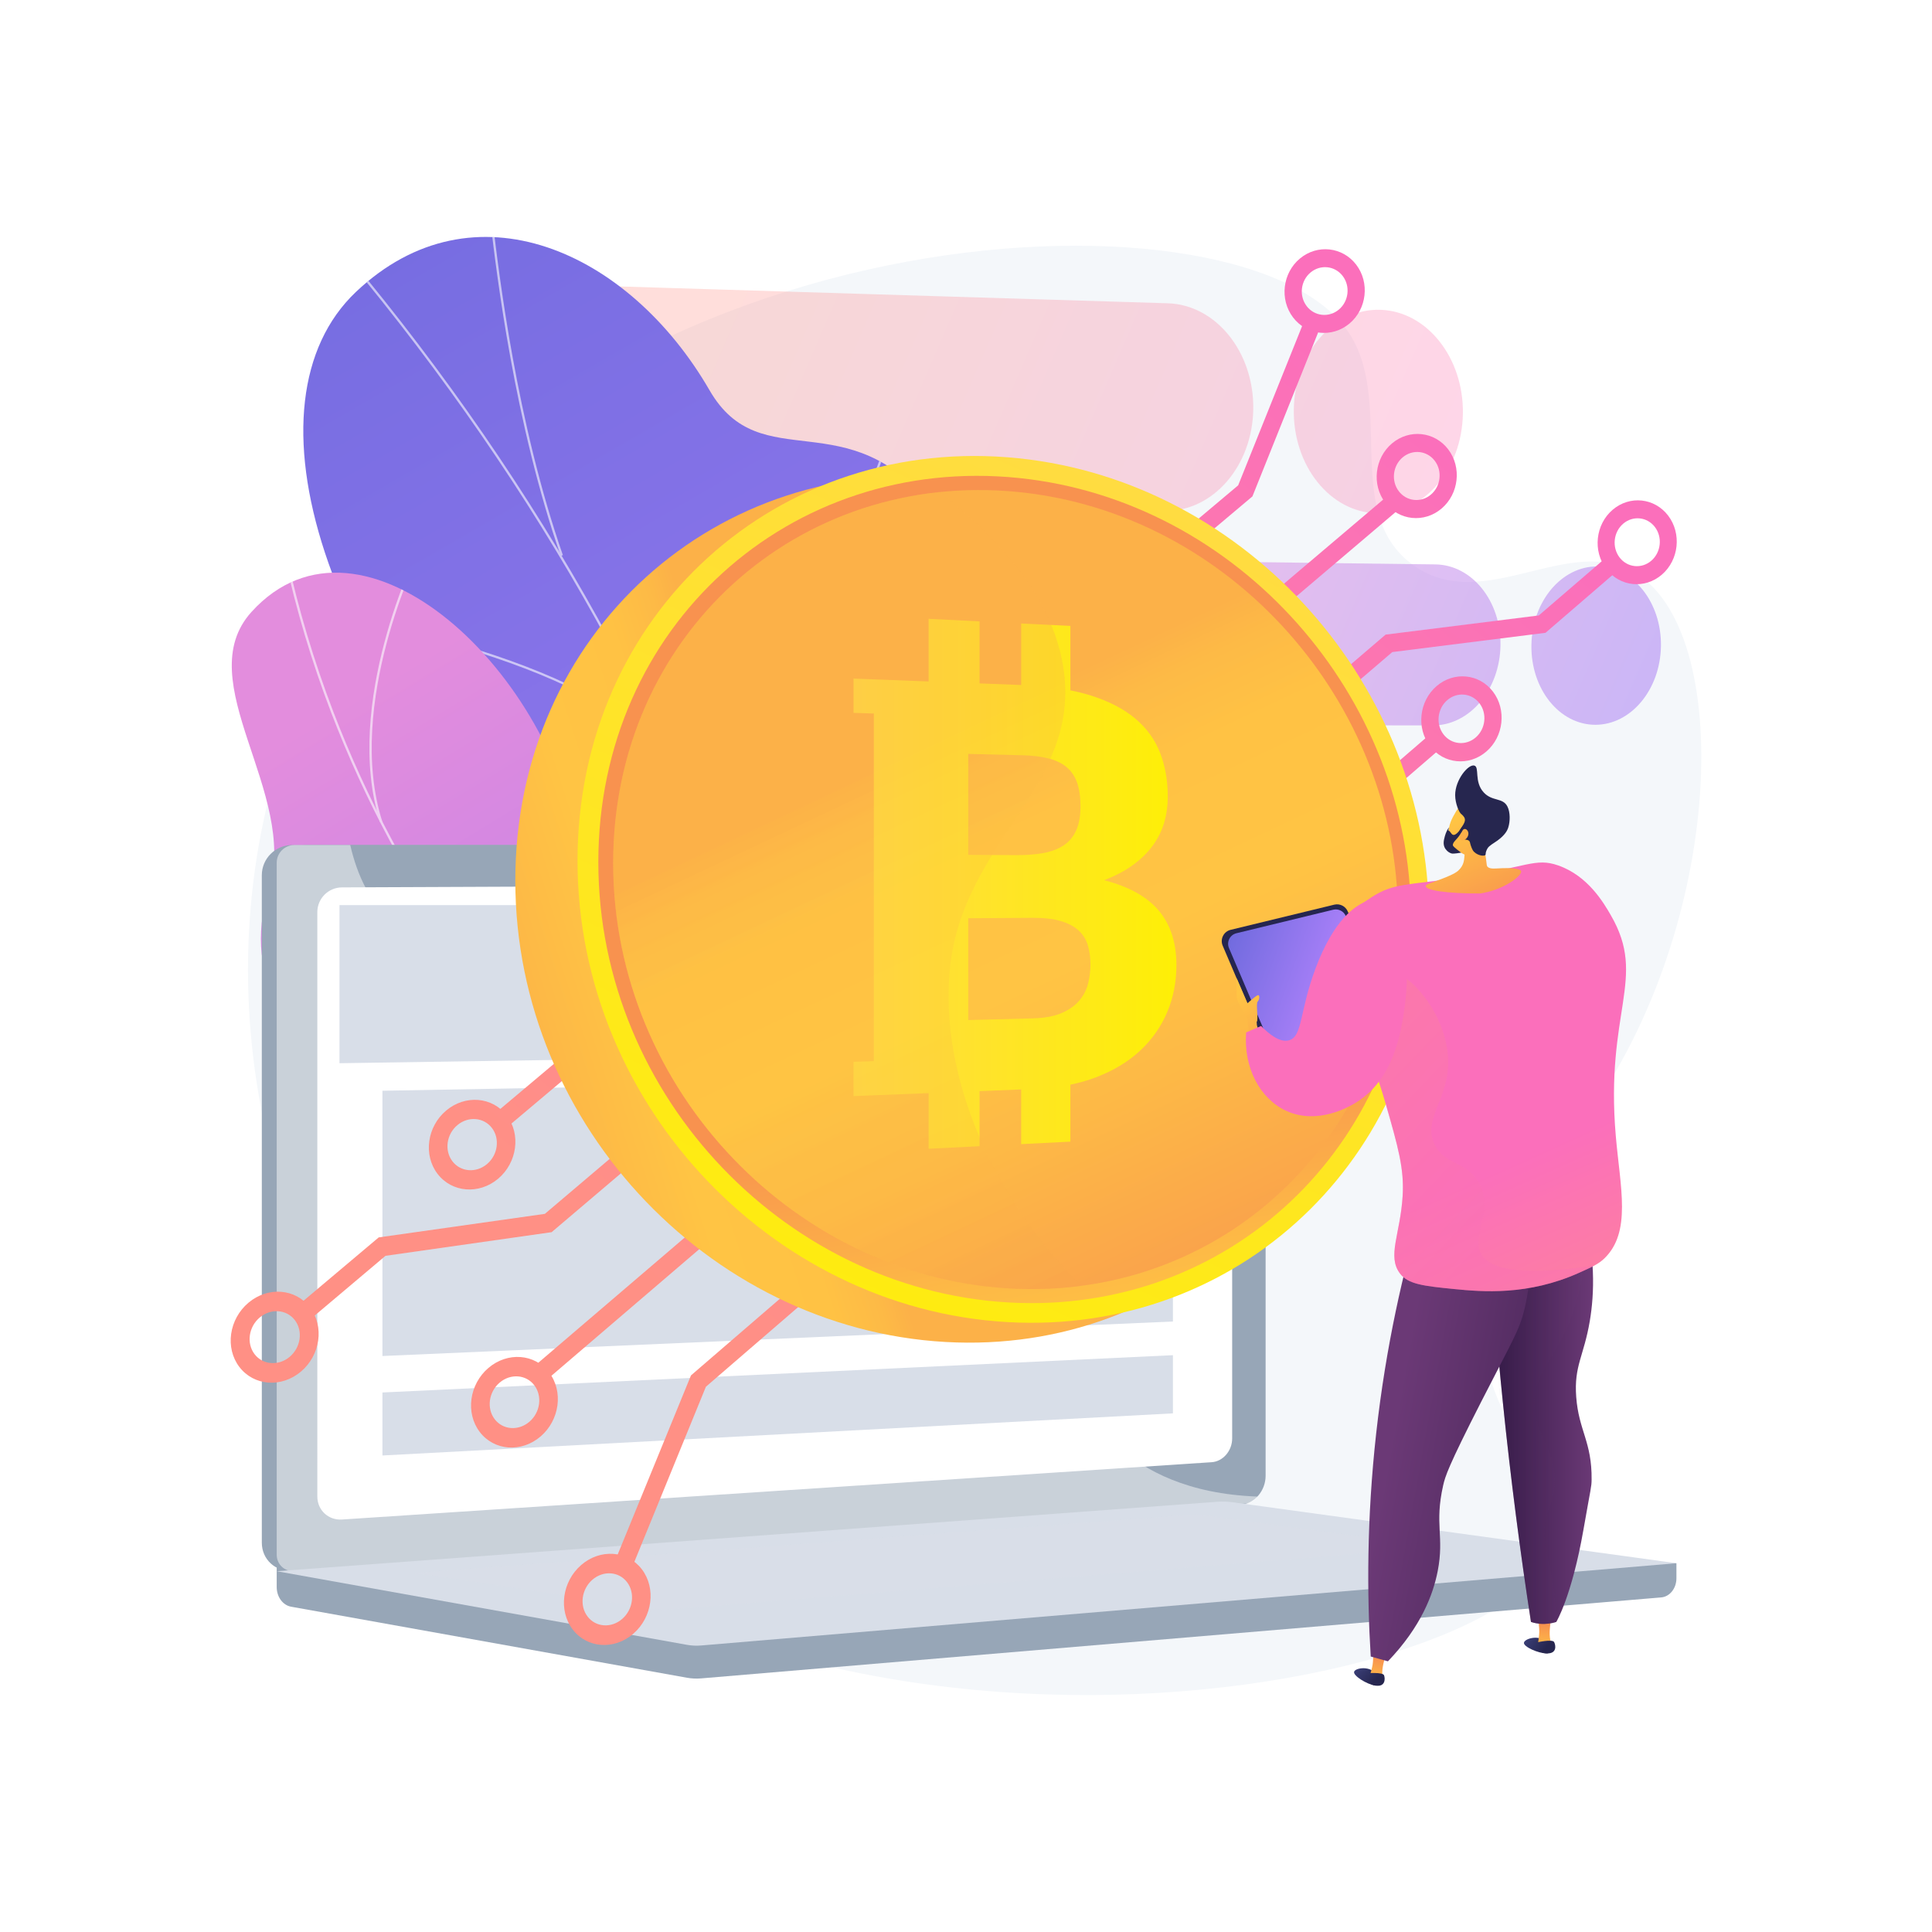 <?xml version="1.0" encoding="utf-8"?>
<!-- Generator: Adobe Illustrator 27.5.0, SVG Export Plug-In . SVG Version: 6.00 Build 0)  -->
<svg version="1.1" xmlns="http://www.w3.org/2000/svg" xmlns:xlink="http://www.w3.org/1999/xlink" x="0px" y="0px"
	 viewBox="0 0 3710 3710" style="enable-background:new 0 0 3710 3710;" xml:space="preserve">
<g id="Background">
	<g>
		<g>
			<rect style="fill:#FFFFFF;" width="3710" height="3710"/>
		</g>
	</g>
</g>
<g id="Illustration">
	<g>
		<path style="fill:#F4F7FA;" d="M2586.49,633.587c95.281,133.389-12.489,352.405,127.858,452.002
			c136.617,96.951,301.479-66.055,430.147,17.284c190.873,123.627,162.304,698.81-111.071,1058.872
			c-82.213,108.282-151.412,150.805-180.976,272.601c-63.484,261.526,170.906,414.235,127.969,543.703
			c-96.677,291.515-1627.93,551.386-2252.551-315.083c-291.723-404.677-340.923-992.949-88.815-1442.79
			C1094.61,407.32,2372.695,334.286,2586.49,633.587z"/>
		<g>
			<g style="opacity:0.3;">
				
					<linearGradient id="SVGID_1_" gradientUnits="userSpaceOnUse" x1="1244.826" y1="635.192" x2="2894.946" y2="1320.044" gradientTransform="matrix(1 0.015 -0.015 1 70.091 0.76)">
					<stop  offset="0" style="stop-color:#FF9085"/>
					<stop  offset="1" style="stop-color:#FB6FBB"/>
				</linearGradient>
				<path style="fill:url(#SVGID_1_);" d="M2242.478,582.379L920.566,541.795c-102.41-3.144-187.361,88.466-189.081,204.636v0.001
					c-1.72,116.17,80.46,211.693,182.891,213.345l1322.197,21.324c92.563,1.492,168.456-86.017,170.077-195.448v0
					C2408.27,676.221,2335.021,585.219,2242.478,582.379z"/>
				
					<linearGradient id="SVGID_00000013194361046614587790000007701052924771425980_" gradientUnits="userSpaceOnUse" x1="1441.449" y1="275.405" x2="3008.358" y2="925.722" gradientTransform="matrix(1 0.015 -0.015 1 70.091 0.76)">
					<stop  offset="0" style="stop-color:#FF9085"/>
					<stop  offset="1" style="stop-color:#FB6FBB"/>
				</linearGradient>
				<path style="fill:url(#SVGID_00000013194361046614587790000007701052924771425980_);" d="M2809.168,794.091
					c-1.588,107.268-74.896,193.059-164.27,191.611c-89.972-1.458-162.046-90.658-160.438-199.226
					c1.607-108.567,76.273-194.327,166.226-191.566C2740.04,597.654,2810.756,686.823,2809.168,794.091z"/>
			</g>
			<g style="opacity:0.5;">
				
					<linearGradient id="SVGID_00000138568000704377715510000015997254311098703765_" gradientUnits="userSpaceOnUse" x1="2000.476" y1="1120.782" x2="3235.329" y2="1633.285" gradientTransform="matrix(1 0.015 -0.015 1 70.091 0.76)">
					<stop  offset="0.004" style="stop-color:#E38DDD"/>
					<stop  offset="1" style="stop-color:#9571F6"/>
				</linearGradient>
				<path style="fill:url(#SVGID_00000138568000704377715510000015997254311098703765_);" d="M2756.307,1083.805l-995.089-12.553
					c-76.2-0.961-139.347,70.396-140.664,159.383v0.001c-1.318,88.988,59.703,161.196,135.915,161.279l995.259,1.095
					c70.485,0.078,128.372-68.75,129.632-153.729v0C2882.618,1154.301,2826.78,1084.694,2756.307,1083.805z"/>
				
					<linearGradient id="SVGID_00000119800707300812575770000013825901071896291497_" gradientUnits="userSpaceOnUse" x1="2136.882" y1="830.913" x2="3334.142" y2="1327.814" gradientTransform="matrix(1 0.015 -0.015 1 70.091 0.76)">
					<stop  offset="0.004" style="stop-color:#E38DDD"/>
					<stop  offset="1" style="stop-color:#9571F6"/>
				</linearGradient>
				<path style="fill:url(#SVGID_00000119800707300812575770000013825901071896291497_);" d="M3189.501,1240.625
					c-1.237,83.576-57.522,151.263-126.035,151.184c-68.869-0.079-123.948-68.534-122.698-152.896
					c1.249-84.363,58.344-152.045,127.202-151.176C3136.47,1088.6,3190.739,1157.05,3189.501,1240.625z"/>
			</g>
		</g>
		<g>
			<g>
				<g>
					<g>
						<g>
							<defs>
								<path id="SVGID_00000057112645719259247200000013916627735041756094_" d="M1341.051,2465.781
									c-12.727,43.934-38.79,105.926-65.952,177.001l746.547-87.787c-138.825-197.419-313.528-397.032-245.696-822.284
									c31.832-199.563,159.267-569.498,16.543-755.419c-162.602-211.817-331.021-56.655-429.956-227.839
									c-154.633-267.556-453.567-402.604-678.956-188.957c-222.45,210.86-75.803,725.193,417.914,1198.891
									C1417.195,2139.343,1407.51,2236.371,1341.051,2465.781z"/>
							</defs>
							
								<linearGradient id="SVGID_00000019680681341569308950000013377018648739823765_" gradientUnits="userSpaceOnUse" x1="2262.229" y1="3067.433" x2="115.429" y2="-644.738">
								<stop  offset="0" style="stop-color:#AA80F9"/>
								<stop  offset="0.996" style="stop-color:#6165D7"/>
							</linearGradient>
							
								<use xlink:href="#SVGID_00000057112645719259247200000013916627735041756094_"  style="overflow:visible;fill:url(#SVGID_00000019680681341569308950000013377018648739823765_);"/>
							<clipPath id="SVGID_00000131346037812236359990000015751819490228492205_">
								<use xlink:href="#SVGID_00000057112645719259247200000013916627735041756094_"  style="overflow:visible;"/>
							</clipPath>
							<g style="opacity:0.6;clip-path:url(#SVGID_00000131346037812236359990000015751819490228492205_);">
								<g>
									<path style="fill:#FCFDFE;" d="M1655.968,2554.142c-20.007-95.782-43.732-185.107-68.852-279.679l-8.37-31.532
										c-14.902-44.793-28.379-89.364-41.412-132.468c-29.429-97.328-57.227-189.261-100.128-283.284
										c-1.856-5.666-3.377-11.243-4.985-17.151c-5.748-21.096-11.695-42.909-29.53-60.521l-0.513-0.792
										C1213.777,1241.15,917.519,763.947,521.636,330.368l3.221-2.939c396.141,433.862,692.637,911.397,881.243,1419.318
										c18.407,18.383,24.737,41.62,30.326,62.136c1.596,5.854,3.102,11.385,4.838,16.717
										c42.931,94.06,70.77,186.129,100.243,283.603c13.024,43.074,26.493,87.616,41.416,132.482l8.405,31.661
										c25.137,94.628,48.876,184.009,68.907,279.906L1655.968,2554.142z"/>
									<path style="fill:#FCFDFE;" d="M1527.865,2093.658c-70.354-245.041-18.546-572.255,37.304-803.606
										c60.483-250.541,138.596-445.744,139.379-447.685l4.045,1.627c-0.781,1.941-78.795,196.899-139.202,447.141
										c-55.718,230.822-107.422,557.208-37.336,801.321L1527.865,2093.658z"/>
									<path style="fill:#FCFDFE;" d="M1076.761,1067.498c-89.145-255.865-123.448-545.035-134.72-640.059
										c-2.157-18.175-3.582-30.183-4.256-32.41l4.172-1.265c0.756,2.492,1.898,11.967,4.413,33.164
										c11.258,94.907,45.52,383.72,134.508,639.135L1076.761,1067.498z"/>
									<path style="fill:#FCFDFE;" d="M1282.094,1459.882c-148.132-201.394-661.926-277.872-667.098-278.622l0.624-4.314
										c5.19,0.75,520.785,77.506,669.986,280.355L1282.094,1459.882z"/>
								</g>
							</g>
						</g>
					</g>
					<g>
						<g>
							<defs>
								<path id="SVGID_00000148623295171258268190000005740744210705802645_" d="M1114.745,1647.532
									c44.353,342.51,196.492,210.042,353.014,225.954c206.004,234.021,250.379,468.4,11.524,703.405l-298.041-9.39
									c-109.266,7.736-240.688-10.484-250.508-156.035c-11.107-164.616,15.372-273.112-178.803-331.762
									c-194.173-58.652-290.771-195.975-235.584-371.585c58.077-184.802-154.388-399.717-33.281-533.202
									C694.091,942.326,1068.559,1290.876,1114.745,1647.532z"/>
							</defs>
							
								<linearGradient id="SVGID_00000039842732548952779870000012191721622846823071_" gradientUnits="userSpaceOnUse" x1="665.955" y1="1334.07" x2="1787.345" y2="3180.166">
								<stop  offset="0.004" style="stop-color:#E38DDD"/>
								<stop  offset="1" style="stop-color:#9571F6"/>
							</linearGradient>
							
								<use xlink:href="#SVGID_00000148623295171258268190000005740744210705802645_"  style="overflow:visible;fill:url(#SVGID_00000039842732548952779870000012191721622846823071_);"/>
							<clipPath id="SVGID_00000181781363969929515020000011765677537257149343_">
								<use xlink:href="#SVGID_00000148623295171258268190000005740744210705802645_"  style="overflow:visible;"/>
							</clipPath>
							<g style="opacity:0.6;clip-path:url(#SVGID_00000181781363969929515020000011765677537257149343_);">
								<g>
									<path style="fill:#FCFDFE;" d="M1259.635,2252.774c-138.013-119.399-261.44-255.6-366.854-404.82
										c-106.32-150.509-192.893-312.265-257.307-480.781c-36.936-96.628-66.676-196.005-88.389-295.369l4.356-0.95
										c21.67,99.142,51.343,198.303,88.201,294.727c64.28,168.166,150.674,329.594,256.784,479.798
										c105.205,148.926,228.389,284.859,366.127,404.021L1259.635,2252.774z"/>
									<path style="fill:#FCFDFE;" d="M966.546,2478.223l-2.475-3.713c51.139-34.107,112.765-63.263,183.169-86.656
										c33.548-11.148,67.152-19.854,99.881-25.874l0.809,4.388c-32.527,5.981-65.931,14.635-99.28,25.721
										C1078.619,2415.356,1017.353,2444.336,966.546,2478.223z"/>
									<path style="fill:#FCFDFE;" d="M961.305,1939.11c-168.444-128.516-488.815-77.288-492.022-76.736l-0.729-4.403
										c3.245-0.526,325.476-52.101,495.458,77.593L961.305,1939.11z"/>
									<path style="fill:#FCFDFE;" d="M729.914,1579.218c-72.714-228.076,70.494-518.362,71.949-521.266l3.988,1.997
										c-1.446,2.89-143.844,291.583-71.685,517.915L729.914,1579.218z"/>
								</g>
							</g>
						</g>
					</g>
				</g>
			</g>
		</g>
		<g>
			<g>
				<path style="fill:#97A6B7;" d="M3219.218,3001.835l-2687.861-23.409v69.264c0,18.799,11.724,34.785,27.601,37.634
					l760.047,136.394c9.02,1.619,18.167,2.048,27.269,1.28l1843.735-155.512c16.46-1.388,29.209-17.423,29.209-36.739V3001.835z"/>
				<g>
					<path style="fill:#97A6B7;" d="M2353.961,2889.554L560.94,3016.265c-32.085,2.267-58.172-21.825-58.172-53.819V1680.648
						c0-31.994,26.087-57.931,58.172-57.931h1793.021c26.433,0,47.805,23.446,47.805,52.368v1158.722
						C2401.767,2862.729,2380.395,2887.686,2353.961,2889.554z"/>
					<path style="fill:#97A6B7;" d="M2382.551,2889.554L589.53,3016.265c-32.086,2.267-58.173-21.825-58.173-53.819V1680.648
						c0-31.994,26.087-57.931,58.173-57.931h1793.021c26.434,0,47.805,23.446,47.805,52.368v1158.722
						C2430.356,2862.729,2408.985,2887.686,2382.551,2889.554z"/>
					<path style="fill:#FFFFFF;" d="M2326.693,2807.862L656.681,2917.928c-26.11,1.72-47.328-18.054-47.328-44.173V1751.539
						c0-26.118,21.218-47.38,47.328-47.488l1670.012-6.911c21.806-0.09,39.444,19.122,39.444,42.912v1022.137
						C2366.137,2785.977,2348.499,2806.425,2326.693,2807.862z"/>
					<path style="fill:#FFFFFF;" d="M1549.365,1657.778c0,11.91-9.229,21.593-20.625,21.627c-11.41,0.035-20.67-9.614-20.67-21.55
						c0-11.937,9.26-21.621,20.67-21.629C1540.136,1636.218,1549.365,1645.867,1549.365,1657.778z"/>
					<path style="opacity:0.48;fill:#FFFFFF;" d="M1950.551,2538.001c-138.226-74.372-246.913,19.866-351.802-73.115
						c-63.592-56.371-32.371-98.407-110.619-182.647c-86.665-93.302-143.089-61.939-230.186-145.912
						c-110.129-106.178-55.048-188.788-149.911-265.02c-115.081-92.482-239.19-6.884-348.739-95.577
						c-47.249-38.253-73.174-93.867-86.712-153.013H565.394c-18.783,0-34.036,15.223-34.036,34.003v1328.694
						c0,18.78,15.254,32.921,34.036,31.588l1827.383-129.712c8.968-0.636,16.92-5.873,22.023-13.463
						c-133.77-4.875-215.951-49.719-268.484-96.077C2043.548,2687.061,2061.373,2597.627,1950.551,2538.001z"/>
				</g>
				<path style="fill:#D8DEE8;" d="M2337.811,2883.807L531.357,3017.183l787.648,141.346c9.02,1.619,18.167,2.049,27.269,1.281
					l1872.944-157.975l-852.671-117.121C2357.011,2883.404,2347.394,2883.1,2337.811,2883.807z"/>
				<polygon style="opacity:0.3;fill:#D8DEE8;" points="794.947,3020.537 2298.874,2907.844 2764.326,2971.262 1273.354,3091.727 
									"/>
			</g>
			<g>
				<polygon style="fill:#D8DEE8;" points="2322.126,2016.228 651.941,2041.684 651.941,1738.093 2322.126,1738.093 				"/>
				<polygon style="fill:#D8DEE8;" points="1792.53,2557.741 734.383,2603.926 734.383,2094.548 1792.53,2075.534 				"/>
				<polygon style="fill:#D8DEE8;" points="2252.377,2208.391 1854.351,2218.609 1854.351,2074.423 2252.377,2067.271 				"/>
				<polygon style="fill:#D8DEE8;" points="2252.377,2537.67 1854.351,2555.042 1854.351,2269.675 2252.377,2258.37 				"/>
				<polygon style="fill:#D8DEE8;" points="2252.377,2602.349 734.383,2673.966 734.383,2794.943 2252.377,2714.069 				"/>
			</g>
		</g>
		<g>
			<g>
				<g>
					
						<linearGradient id="SVGID_00000102535726065040404230000010605141053043194496_" gradientUnits="userSpaceOnUse" x1="1497.037" y1="2669.076" x2="2900.877" y2="962.948">
						<stop  offset="0" style="stop-color:#FF9085"/>
						<stop  offset="1" style="stop-color:#FB6FBB"/>
					</linearGradient>
					<path style="fill:url(#SVGID_00000102535726065040404230000010605141053043194496_);" d="M1232.554,3013.507
						c27.628,36.252,20.419,91.633-16.135,123.51c-36.618,31.932-89.012,28.362-116.734-8.013
						c-27.724-36.379-20.359-91.895,16.352-123.705C1152.683,2973.543,1204.921,2977.248,1232.554,3013.507z M1128.268,3104.158
						c15.814,20.751,45.707,22.804,66.614,4.598c20.889-18.192,25.024-49.826,9.24-70.536
						c-15.786-20.715-45.629-22.814-66.549-4.663C1116.636,3051.726,1112.45,3083.404,1128.268,3104.158z"/>
					
						<linearGradient id="SVGID_00000077310835020439513510000016135628864900939940_" gradientUnits="userSpaceOnUse" x1="1205.039" y1="2428.814" x2="2608.883" y2="722.681">
						<stop  offset="0" style="stop-color:#FF9085"/>
						<stop  offset="1" style="stop-color:#FB6FBB"/>
					</linearGradient>
					<path style="fill:url(#SVGID_00000077310835020439513510000016135628864900939940_);" d="M1054.537,2635.666
						c27.591,36.204,20.255,91.233-16.413,122.721c-36.739,31.552-89.196,27.711-116.881-8.616
						c-27.681-36.322-20.189-91.482,16.643-122.912C974.646,2595.491,1026.948,2599.465,1054.537,2635.666z M949.915,2725.226
						c15.795,20.725,45.724,22.934,66.703,4.942c20.952-17.968,25.161-49.4,9.397-70.085c-15.762-20.681-45.64-22.933-66.622-5.004
						C938.383,2673.03,934.124,2704.506,949.915,2725.226z"/>
					
						<linearGradient id="SVGID_00000135660813670291009260000010281108967477434547_" gradientUnits="userSpaceOnUse" x1="869.182" y1="2152.465" x2="2273.018" y2="446.342">
						<stop  offset="0" style="stop-color:#FF9085"/>
						<stop  offset="1" style="stop-color:#FB6FBB"/>
					</linearGradient>
					<path style="fill:url(#SVGID_00000135660813670291009260000010281108967477434547_);" d="M595.241,2510.627
						c27.745,36.406,20.021,91.644-17.278,123.193c-37.373,31.613-90.471,27.655-118.31-8.875
						c-27.838-36.528-19.956-91.9,17.511-123.389C514.557,2470.131,567.495,2474.221,595.241,2510.627z M488.819,2600.354
						c15.883,20.84,46.177,23.115,67.518,5.091c21.313-18.002,25.743-49.556,9.89-70.357c-15.85-20.798-46.094-23.117-67.438-5.155
						C477.418,2547.918,472.937,2579.515,488.819,2600.354z"/>
					
						<linearGradient id="SVGID_00000056389732440962846180000012374430935976173752_" gradientUnits="userSpaceOnUse" x1="913.883" y1="2189.245" x2="2317.723" y2="483.116">
						<stop  offset="0" style="stop-color:#FF9085"/>
						<stop  offset="1" style="stop-color:#FB6FBB"/>
					</linearGradient>
					<path style="fill:url(#SVGID_00000056389732440962846180000012374430935976173752_);" d="M973.103,2142.106
						c27.464,36.037,20.099,90.447-16.478,121.34c-36.65,30.954-88.93,26.758-116.487-9.401
						c-27.56-36.163-20.042-90.702,16.701-121.535C893.508,2101.738,945.635,2106.063,973.103,2142.106z M868.74,2229.965
						c15.72,20.628,45.55,23.039,66.476,5.388c20.901-17.627,25.124-48.706,9.434-69.293c-15.694-20.593-45.472-23.047-66.402-5.458
						C857.292,2178.213,853.018,2209.334,868.74,2229.965z"/>
					<g>
						
							<linearGradient id="SVGID_00000072244164330521766810000003055749126519646119_" gradientUnits="userSpaceOnUse" x1="1440.7" y1="2622.722" x2="2844.542" y2="916.59">
							<stop  offset="0" style="stop-color:#FF9085"/>
							<stop  offset="1" style="stop-color:#FB6FBB"/>
						</linearGradient>
						<polygon style="fill:url(#SVGID_00000072244164330521766810000003055749126519646119_);" points="1560.93,2439.38 
							1582.185,2467.269 1355.567,2662.905 1206.898,3026.758 1174.26,3014.072 1326.896,2641.142 						"/>
						
							<linearGradient id="SVGID_00000065762853030797762890000011689067691767933861_" gradientUnits="userSpaceOnUse" x1="1242.855" y1="2459.931" x2="2646.695" y2="753.803">
							<stop  offset="0" style="stop-color:#FF9085"/>
							<stop  offset="1" style="stop-color:#FB6FBB"/>
						</linearGradient>
						<polygon style="fill:url(#SVGID_00000065762853030797762890000011689067691767933861_);" points="1434.806,2273.884 
							1456.061,2301.774 1044.863,2653.883 1023.386,2625.701 						"/>
						
							<linearGradient id="SVGID_00000052065789520012731900000000155347794620225436_" gradientUnits="userSpaceOnUse" x1="1000.752" y1="2260.722" x2="2404.593" y2="554.593">
							<stop  offset="0" style="stop-color:#FF9085"/>
							<stop  offset="1" style="stop-color:#FB6FBB"/>
						</linearGradient>
						<polygon style="fill:url(#SVGID_00000052065789520012731900000000155347794620225436_);" points="1308.678,2108.384 
							1329.933,2136.274 1059.317,2366.123 740.273,2411.532 591.538,2537.022 569.941,2508.684 727.243,2376.15 1046.288,2330.94 
													"/>
						
							<linearGradient id="SVGID_00000018205829378961136670000004352633654367185044_" gradientUnits="userSpaceOnUse" x1="944.466" y1="2214.41" x2="2348.307" y2="508.28">
							<stop  offset="0" style="stop-color:#FF9085"/>
							<stop  offset="1" style="stop-color:#FB6FBB"/>
						</linearGradient>
						<polygon style="fill:url(#SVGID_00000018205829378961136670000004352633654367185044_);" points="1182.551,1942.883 
							1203.806,1970.773 964.993,2171.962 943.609,2143.904 						"/>
					</g>
				</g>
				<g>
					
						<linearGradient id="SVGID_00000170976696005369261280000011337734237216616577_" gradientUnits="userSpaceOnUse" x1="1085.84" y1="2330.742" x2="2489.677" y2="624.617">
						<stop  offset="0" style="stop-color:#FF9085"/>
						<stop  offset="1" style="stop-color:#FB6FBB"/>
					</linearGradient>
					<path style="fill:url(#SVGID_00000170976696005369261280000011337734237216616577_);" d="M2483.091,609.589
						c-26.272-34.473-20.351-85.248,13.149-113.147c33.439-27.846,81.904-22.507,108.092,11.857
						c26.191,34.368,20.405,85.029-12.949,112.986C2557.967,649.294,2509.366,644.067,2483.091,609.589z M2578.385,529.976
						c-14.961-19.631-42.648-22.666-61.733-6.749c-19.109,15.935-22.472,44.91-7.485,64.576
						c14.991,19.671,42.72,22.668,61.802,6.697C2590.029,578.549,2593.348,549.61,2578.385,529.976z"/>
					
						<linearGradient id="SVGID_00000008865447627928362090000014321525356243504015_" gradientUnits="userSpaceOnUse" x1="1365.54" y1="2560.867" x2="2769.376" y2="854.743">
						<stop  offset="0" style="stop-color:#FF9085"/>
						<stop  offset="1" style="stop-color:#FB6FBB"/>
					</linearGradient>
					<path style="fill:url(#SVGID_00000008865447627928362090000014321525356243504015_);" d="M2660.119,965.363
						c-26.311-34.524-20.509-85.616,12.876-113.851c33.332-28.19,81.738-23.088,107.966,11.326
						c26.224,34.411,20.557,85.389-12.692,113.688C2734.967,1004.871,2686.427,999.884,2660.119,965.363z M2755.098,884.78
						c-14.984-19.662-42.635-22.561-61.662-6.447c-19.04,16.125-22.336,45.28-7.325,64.978
						c15.008,19.693,42.704,22.555,61.717,6.393C2766.828,933.554,2770.079,904.438,2755.098,884.78z"/>
					
						<linearGradient id="SVGID_00000084487663106728772550000002033299932469897138_" gradientUnits="userSpaceOnUse" x1="1680.376" y1="2819.937" x2="3084.215" y2="1113.81">
						<stop  offset="0" style="stop-color:#FF9085"/>
						<stop  offset="1" style="stop-color:#FB6FBB"/>
					</linearGradient>
					<path style="fill:url(#SVGID_00000084487663106728772550000002033299932469897138_);" d="M3084.449,1092.491
						c-26.173-34.343-20.705-85.259,12.136-113.457c32.788-28.154,80.64-23.17,106.729,11.065
						c26.091,34.235,20.754,85.037-11.951,113.299C3158.606,1131.706,3110.623,1126.836,3084.449,1092.491z M3177.875,1012.013
						c-14.906-19.559-42.24-22.391-60.957-6.298c-18.731,16.105-21.836,45.16-6.904,64.754c14.933,19.595,42.311,22.39,61.015,6.248
						C3189.718,1060.589,3192.781,1031.572,3177.875,1012.013z"/>
					
						<linearGradient id="SVGID_00000008854267728379681870000009113251977006081665_" gradientUnits="userSpaceOnUse" x1="1645.509" y1="2791.24" x2="3049.347" y2="1085.113">
						<stop  offset="0" style="stop-color:#FF9085"/>
						<stop  offset="1" style="stop-color:#FB6FBB"/>
					</linearGradient>
					<path style="fill:url(#SVGID_00000008854267728379681870000009113251977006081665_);" d="M2745.847,1432.612
						c-26.421-34.669-20.656-86.317,12.799-115.087c33.402-28.721,81.953-23.933,108.291,10.626
						c26.34,34.562,20.71,86.094-12.606,114.928C2820.959,1471.959,2772.272,1467.287,2745.847,1432.612z M2841.022,1350.506
						c-15.045-19.741-42.781-22.461-61.847-6.044c-19.08,16.431-22.354,45.903-7.281,65.681
						c15.077,19.784,42.855,22.465,61.908,5.999C2852.84,1399.688,2856.072,1370.254,2841.022,1350.506z"/>
					<g>
						
							<linearGradient id="SVGID_00000078028163318748737390000012463908231721727417_" gradientUnits="userSpaceOnUse" x1="1141.231" y1="2376.314" x2="2545.073" y2="670.183">
							<stop  offset="0" style="stop-color:#FF9085"/>
							<stop  offset="1" style="stop-color:#FB6FBB"/>
						</linearGradient>
						<polygon style="fill:url(#SVGID_00000078028163318748737390000012463908231721727417_);" points="2184.218,1139.228 
							2163.546,1112.102 2377.662,931.968 2511.854,597.732 2542.352,610.601 2405.024,953.212 						"/>
						
							<linearGradient id="SVGID_00000026155758275919911220000014841339246575264442_" gradientUnits="userSpaceOnUse" x1="1329.819" y1="2531.488" x2="2733.66" y2="825.359">
							<stop  offset="0" style="stop-color:#FF9085"/>
							<stop  offset="1" style="stop-color:#FB6FBB"/>
						</linearGradient>
						<polygon style="fill:url(#SVGID_00000026155758275919911220000014841339246575264442_);" points="2306.887,1300.19 
							2286.215,1273.064 2668.752,948.602 2689.218,975.458 						"/>
						
							<linearGradient id="SVGID_00000044867856183354556750000015630103342918300860_" gradientUnits="userSpaceOnUse" x1="1559.85" y1="2720.765" x2="2963.689" y2="1014.637">
							<stop  offset="0" style="stop-color:#FF9085"/>
							<stop  offset="1" style="stop-color:#FB6FBB"/>
						</linearGradient>
						<polygon style="fill:url(#SVGID_00000044867856183354556750000015630103342918300860_);" points="2429.559,1461.156 
							2408.887,1434.031 2660.785,1218.628 2954.97,1181.822 3087.058,1068.119 3107.417,1094.834 2967.817,1215.168 
							2673.637,1252.153 						"/>
						
							<linearGradient id="SVGID_00000034072100910001272590000004302569481690192000_" gradientUnits="userSpaceOnUse" x1="1618.839" y1="2769.3" x2="3022.681" y2="1063.169">
							<stop  offset="0" style="stop-color:#FF9085"/>
							<stop  offset="1" style="stop-color:#FB6FBB"/>
						</linearGradient>
						<polygon style="fill:url(#SVGID_00000034072100910001272590000004302569481690192000_);" points="2552.232,1622.123 
							2531.56,1594.997 2752.79,1404.273 2773.343,1431.243 						"/>
					</g>
				</g>
			</g>
			<g>
				
					<linearGradient id="SVGID_00000098924033822952511850000016982896075937893549_" gradientUnits="userSpaceOnUse" x1="1526.838" y1="1835.764" x2="573.339" y2="2141.771">
					<stop  offset="0" style="stop-color:#FCB148"/>
					<stop  offset="0.052" style="stop-color:#FDBA46"/>
					<stop  offset="0.142" style="stop-color:#FFC244"/>
					<stop  offset="0.318" style="stop-color:#FFC444"/>
					<stop  offset="0.485" style="stop-color:#FDB946"/>
					<stop  offset="0.775" style="stop-color:#F99C4D"/>
					<stop  offset="0.866" style="stop-color:#F8924F"/>
					<stop  offset="1" style="stop-color:#F8924F"/>
				</linearGradient>
				<path style="fill:url(#SVGID_00000098924033822952511850000016982896075937893549_);" d="M2624.518,1801.167
					c0,442.34-345.883,790.306-787.961,776.731c-460.071-14.128-847.007-411.469-847.007-886.957
					c0-475.486,386.935-820.655,847.007-772.749C2278.635,964.224,2624.518,1358.826,2624.518,1801.167z"/>
				
					<linearGradient id="SVGID_00000021112981204177158400000006776493331762175641_" gradientUnits="userSpaceOnUse" x1="2298.163" y1="886.652" x2="1446.938" y2="2764.613">
					<stop  offset="0" style="stop-color:#FFDB44"/>
					<stop  offset="1" style="stop-color:#FEEF06"/>
				</linearGradient>
				<path style="fill:url(#SVGID_00000021112981204177158400000006776493331762175641_);" d="M2743.976,1763.026
					c0,442.34-345.884,790.306-787.961,776.73c-460.072-14.128-847.009-411.468-847.009-886.955
					c0-475.488,386.937-820.655,847.009-772.75C2398.092,926.083,2743.976,1320.686,2743.976,1763.026z"/>
				
					<linearGradient id="SVGID_00000146490166667605724710000017809381025947761596_" gradientUnits="userSpaceOnUse" x1="2141.58" y1="2869.574" x2="1977.334" y2="1972.305">
					<stop  offset="0" style="stop-color:#FCB148"/>
					<stop  offset="0.052" style="stop-color:#FDBA46"/>
					<stop  offset="0.142" style="stop-color:#FFC244"/>
					<stop  offset="0.318" style="stop-color:#FFC444"/>
					<stop  offset="0.485" style="stop-color:#FDB946"/>
					<stop  offset="0.775" style="stop-color:#F99C4D"/>
					<stop  offset="0.866" style="stop-color:#F8924F"/>
					<stop  offset="1" style="stop-color:#F8924F"/>
				</linearGradient>
				<path style="fill:url(#SVGID_00000146490166667605724710000017809381025947761596_);" d="M2709.277,1760.686
					c0,422.861-330.946,754.942-753.262,741.268c-438.707-14.206-807.046-393.405-807.046-846.459s368.339-782.588,807.046-737.641
					C2378.331,961.122,2709.277,1337.825,2709.277,1760.686z"/>
				
					<linearGradient id="SVGID_00000021832544618085242070000010048383726727413159_" gradientUnits="userSpaceOnUse" x1="1793.348" y1="1417.246" x2="2470.226" y2="2854.129">
					<stop  offset="0" style="stop-color:#FCB148"/>
					<stop  offset="0.052" style="stop-color:#FDBA46"/>
					<stop  offset="0.142" style="stop-color:#FFC244"/>
					<stop  offset="0.318" style="stop-color:#FFC444"/>
					<stop  offset="0.485" style="stop-color:#FDB946"/>
					<stop  offset="0.775" style="stop-color:#F99C4D"/>
					<stop  offset="0.866" style="stop-color:#F8924F"/>
					<stop  offset="1" style="stop-color:#F8924F"/>
				</linearGradient>
				<path style="fill:url(#SVGID_00000021832544618085242070000010048383726727413159_);" d="M2684.426,1759.011
					c0,408.91-320.232,729.645-728.41,715.941c-423.471-14.218-778.586-380.462-778.586-817.538
					c0-437.077,355.115-755.439,778.586-712.559C2364.194,986.188,2684.426,1350.102,2684.426,1759.011z"/>
				
					<linearGradient id="SVGID_00000054974046843403258100000000438357403870009000_" gradientUnits="userSpaceOnUse" x1="1638.957" y1="1697.139" x2="2259.056" y2="1697.139">
					<stop  offset="0" style="stop-color:#FFDB44"/>
					<stop  offset="1" style="stop-color:#FEEF06"/>
				</linearGradient>
				<path style="fill:url(#SVGID_00000054974046843403258100000000438357403870009000_);" d="M2225.414,1748.963
					c-22.558-26.926-57.585-46.493-105.349-58.711c21.949-8.358,40.657-18.254,56.173-29.688
					c15.46-11.396,28.092-23.896,37.911-37.521c9.797-13.588,16.965-28.215,21.53-43.894c4.552-15.658,6.83-31.943,6.83-48.866
					c0-31.079-4.961-59.336-14.893-84.818c-9.959-25.527-25.912-47.489-47.917-65.893c-22.115-18.488-50.813-33.273-86.204-44.364
					c-11.789-3.691-24.519-6.833-38.035-9.523v-123.688l-94.498-4.747v118.147l-79.884-3.065v-119.096l-97.888-4.918v120.258
					l-105.203-4.036l-39.03-1.498v65.892l39.03,1.247v667.483l-39.03,1.299v65.892l39.03-1.549l105.203-4.176v106.833l97.888-4.918
					v-105.801l79.884-3.171v104.958l94.498-4.747v-109.412c17.378-3.592,33.772-8.248,49.082-14.098
					c33.988-12.978,62.374-30.202,85.27-51.667c22.78-21.354,40.005-46.003,51.722-73.968c11.69-27.889,17.523-57.843,17.523-89.903
					C2259.056,1810.495,2247.869,1775.762,2225.414,1748.963z M2074.859,1548.467c0,18.625-2.776,34.047-8.332,46.287
					c-5.564,12.26-13.667,21.866-24.323,28.825c-10.678,6.983-23.676,11.839-39.012,14.572c-15.383,2.75-32.706,4.066-51.981,3.959
					l-91.899-0.508v-193.863l103.266,2.562c19.578,0.486,36.427,2.497,50.586,6.027c14.112,3.52,25.737,9.088,34.879,16.701
					c9.123,7.598,15.868,17.506,20.252,29.725C2072.667,1514.964,2074.859,1530.205,2074.859,1548.467z M2089.471,1888.602
					c-3.019,11.992-8.559,22.812-16.63,32.474c-8.083,9.68-19.307,17.695-33.685,24.038c-14.427,6.371-33.069,9.851-55.971,10.447
					l-123.873,3.225v-195.48l122.844-0.809c21.882-0.144,39.942,1.856,54.203,5.993c14.219,4.123,25.615,10.021,34.208,17.677
					c8.578,7.649,14.625,17.066,18.148,28.251c3.521,11.187,5.28,23.785,5.28,37.805
					C2093.997,1864.501,2092.489,1876.624,2089.471,1888.602z"/>
				
					<linearGradient id="SVGID_00000054265289664587103860000018263383937333645733_" gradientUnits="userSpaceOnUse" x1="1594.212" y1="1510.234" x2="2269.725" y2="2944.218">
					<stop  offset="0" style="stop-color:#FCB148"/>
					<stop  offset="0.052" style="stop-color:#FDBA46"/>
					<stop  offset="0.142" style="stop-color:#FFC244"/>
					<stop  offset="0.318" style="stop-color:#FFC444"/>
					<stop  offset="0.485" style="stop-color:#FDB946"/>
					<stop  offset="0.775" style="stop-color:#F99C4D"/>
					<stop  offset="0.866" style="stop-color:#F8924F"/>
					<stop  offset="1" style="stop-color:#F8924F"/>
				</linearGradient>
				<path style="opacity:0.3;fill:url(#SVGID_00000054265289664587103860000018263383937333645733_);" d="M1824.2,1859.146
					c24.61-243.068,248-345.967,218.848-569.552c-17.968-137.804-122.416-253.939-238.931-344.616
					c-353.408,37.064-626.688,329.695-626.688,712.437c0,437.078,355.115,803.32,778.586,817.538
					c41.116,1.38,81.272-0.757,120.319-5.875C1908.156,2301.727,1803.058,2067.972,1824.2,1859.146z"/>
			</g>
		</g>
		<g>
			
				<linearGradient id="SVGID_00000067920611574320564640000009809699791077808819_" gradientUnits="userSpaceOnUse" x1="5159.408" y1="3683.722" x2="5208.465" y2="3727.358" gradientTransform="matrix(0.99 -0.14 0.14 0.99 -2711.922 206.938)">
				<stop  offset="0" style="stop-color:#444B8C"/>
				<stop  offset="0.996" style="stop-color:#26264F"/>
			</linearGradient>
			<path style="fill:url(#SVGID_00000067920611574320564640000009809699791077808819_);" d="M2926.439,3154.438
				c1.396-7.69,26.232-14.652,38.529-4.35c6.107,5.115,10.312,15.482,6.779,20.165c-1.286,1.703,3.979,4.699-1.065,4.758
				C2953.951,3175.205,2925.05,3162.08,2926.439,3154.438z"/>
			
				<linearGradient id="SVGID_00000013183399129530826860000007276848426976685961_" gradientUnits="userSpaceOnUse" x1="4977.669" y1="3453.475" x2="4977.669" y2="3368.014" gradientTransform="matrix(0.999 0.05 -0.05 0.999 -1835.476 -528.791)">
				<stop  offset="0" style="stop-color:#FFC444"/>
				<stop  offset="0.996" style="stop-color:#F36F56"/>
			</linearGradient>
			<path style="fill:url(#SVGID_00000013183399129530826860000007276848426976685961_);" d="M2953.596,3154.479l25.765,1.285
				c-8.926-16.228,1.806-60.366,1.806-60.366l-27.821,0.817c0,0,0.685,12.814,2.381,31.848
				C2956.308,3134.579,2955.237,3144.395,2953.596,3154.479z"/>
			
				<linearGradient id="SVGID_00000163040245338684776220000001577444378931874475_" gradientUnits="userSpaceOnUse" x1="5164.34" y1="3678.179" x2="5213.396" y2="3721.814" gradientTransform="matrix(0.99 -0.14 0.14 0.99 -2711.922 206.938)">
				<stop  offset="0" style="stop-color:#444B8C"/>
				<stop  offset="0.996" style="stop-color:#26264F"/>
			</linearGradient>
			<path style="fill:url(#SVGID_00000163040245338684776220000001577444378931874475_);" d="M2950.205,3154.091
				c0,0,30.751-7.085,34.077-0.986c3.327,6.1,5.909,22.433-13.601,21.906C2951.17,3174.484,2948.472,3159.263,2950.205,3154.091z"/>
			
				<linearGradient id="SVGID_00000181045967016219516220000000722173011605723789_" gradientUnits="userSpaceOnUse" x1="5198.838" y1="3186.311" x2="5247.897" y2="3229.948" gradientTransform="matrix(1 0 0 1 -2609.079 0)">
				<stop  offset="0" style="stop-color:#444B8C"/>
				<stop  offset="0.996" style="stop-color:#26264F"/>
			</linearGradient>
			<path style="fill:url(#SVGID_00000181045967016219516220000000722173011605723789_);" d="M2600.309,3210.219
				c2.459-7.418,28.025-10.835,38.76,1.085c5.329,5.918,8.042,16.772,3.888,20.914c-1.511,1.508,3.281,5.212-1.721,4.564
				C2624.644,3234.634,2597.865,3217.591,2600.309,3210.219z"/>
			
				<linearGradient id="SVGID_00000075868670015098320840000002053570737640481458_" gradientUnits="userSpaceOnUse" x1="5001.09" y1="2905.837" x2="5001.09" y2="2820.374" gradientTransform="matrix(0.981 0.193 -0.193 0.981 -1708.857 -582.011)">
				<stop  offset="0" style="stop-color:#FFC444"/>
				<stop  offset="0.996" style="stop-color:#F36F56"/>
			</linearGradient>
			<path style="fill:url(#SVGID_00000075868670015098320840000002053570737640481458_);" d="M2630.521,3217.365l25.312,4.967
				c-6.505-17.341,10.448-59.482,10.448-59.482l-27.649-3.184c0,0-1.162,12.781-2.212,31.861
				C2636.058,3198.06,2633.59,3207.621,2630.521,3217.365z"/>
			
				<linearGradient id="SVGID_00000057829764523405459240000012714239054388177315_" gradientUnits="userSpaceOnUse" x1="5203.77" y1="3180.767" x2="5252.828" y2="3224.405" gradientTransform="matrix(1 0 0 1 -2609.079 0)">
				<stop  offset="0" style="stop-color:#444B8C"/>
				<stop  offset="0.996" style="stop-color:#26264F"/>
			</linearGradient>
			<path style="fill:url(#SVGID_00000057829764523405459240000012714239054388177315_);" d="M2623.889,3213.201
				c0,0,31.441-2.711,33.88,3.795c2.44,6.504,2.711,23.037-16.534,19.785C2621.992,3233.53,2621.449,3218.08,2623.889,3213.201z"/>
			
				<linearGradient id="SVGID_00000125600998542340831870000003565879432710372498_" gradientUnits="userSpaceOnUse" x1="2856.445" y1="2714.093" x2="3059.157" y2="2714.093">
				<stop  offset="0" style="stop-color:#311944"/>
				<stop  offset="1" style="stop-color:#6B3976"/>
			</linearGradient>
			<path style="fill:url(#SVGID_00000125600998542340831870000003565879432710372498_);" d="M2856.445,2326.393
				c6.895,117.878,16.548,240.458,29.552,367.315c15.064,146.963,33.365,287.385,53.887,420.843c25.296,8.674,48.673,0,48.673,0
				s29.577-48.444,52.149-177.197c14.482-82.613,15.481-81.571,15.645-95.981c0.818-72.706-24.688-93.755-29.551-158.739
				c-4.499-60.125,14.639-78.132,26.074-145.818c8.793-52.049,12.09-127.9-15.644-227.033
				C2976.968,2315.318,2916.707,2320.856,2856.445,2326.393z"/>
			
				<linearGradient id="SVGID_00000134953119297412742820000006856933388414972289_" gradientUnits="userSpaceOnUse" x1="2856.445" y1="2714.093" x2="3042.647" y2="2714.093">
				<stop  offset="0" style="stop-color:#311944"/>
				<stop  offset="1" style="stop-color:#6B3976"/>
			</linearGradient>
			<path style="opacity:0.3;fill:url(#SVGID_00000134953119297412742820000006856933388414972289_);" d="M2856.445,2326.394
				c6.895,117.878,16.548,240.458,29.552,367.314c15.064,146.963,33.365,287.385,53.887,420.843c25.295,8.674,48.672,0,48.672,0
				c-0.321-12.354-1.183-30.968-3.763-53.453c-6.843-59.641-17.749-76.611-18.868-113.21c-1.431-46.806,15.515-48.247,18.868-94.341
				c5.197-71.445-34.033-88.388-37.736-150.946c-3.914-66.099,37.474-87.851,69.183-169.814
				c18.718-48.384,35.331-121.027,20.989-223.006C2976.968,2315.318,2916.707,2320.856,2856.445,2326.394z"/>
			
				<linearGradient id="SVGID_00000053509238368286884390000007786536932893922701_" gradientUnits="userSpaceOnUse" x1="3231.439" y1="2852.834" x2="2673.779" y2="2752.204">
				<stop  offset="0" style="stop-color:#311944"/>
				<stop  offset="0.741" style="stop-color:#5C3169"/>
				<stop  offset="1" style="stop-color:#6B3976"/>
			</linearGradient>
			<path style="fill:url(#SVGID_00000053509238368286884390000007786536932893922701_);" d="M2729.55,2322.702
				c-34.635,116.674-68.203,261.597-86.914,430.071c-18.16,163.507-17.83,308.712-10.43,428.226
				c11.01,3.076,22.019,6.153,33.027,9.229c64.017-66.979,86.873-128.542,95.607-173.505c12.919-66.512-6.548-89.065,10.429-164.277
				c3.905-17.302,9.4-35.885,73.008-160.584c60.709-119.016,73.157-136.302,83.438-179.042
				c14.677-61.008,10.805-115.114,5.215-151.356C2865.138,2348.544,2797.344,2335.623,2729.55,2322.702z"/>
			<g>
				<path style="fill:#26264F;" d="M2456.566,2070.527l-108.633-254.47c-5.428-12.714,1.861-27.258,15.294-30.521l198.992-48.327
					c10.755-2.611,21.802,3.034,25.987,13.279l99.919,244.576c4.976,12.18-1.583,26.002-14.163,29.851l-190.277,58.219
					C2472.752,2086.481,2461.056,2081.043,2456.566,2070.527z"/>
				
					<linearGradient id="SVGID_00000019664404504490450730000008741232095977515422_" gradientUnits="userSpaceOnUse" x1="2542.723" y1="1915.701" x2="2287.825" y2="1825.253">
					<stop  offset="0" style="stop-color:#AA80F9"/>
					<stop  offset="0.996" style="stop-color:#6165D7"/>
				</linearGradient>
				<path style="fill:url(#SVGID_00000019664404504490450730000008741232095977515422_);" d="M2461.484,2058.288l-101.472-237.694
					c-5.069-11.874,1.738-25.46,14.286-28.508l185.872-45.14c10.045-2.44,20.364,2.832,24.274,12.402l93.331,228.452
					c4.647,11.376-1.477,24.286-13.229,27.883l-177.732,54.381C2476.602,2073.19,2465.677,2068.11,2461.484,2058.288z"/>
			</g>
			
				<linearGradient id="SVGID_00000089574755394007571840000008878565061926274713_" gradientUnits="userSpaceOnUse" x1="2380.763" y1="1906.116" x2="2569.354" y2="2209.067">
				<stop  offset="0" style="stop-color:#FFC444"/>
				<stop  offset="0.996" style="stop-color:#F36F56"/>
			</linearGradient>
			<path style="fill:url(#SVGID_00000089574755394007571840000008878565061926274713_);" d="M2398.84,1988.414l-3.26-29.985
				l-17.277-32.936c-2.354-4.485-3.582-9.474-3.582-14.539v-32.705l20.859,48.239c0,0,13.69-12.387,18.905-14.993
				c5.215-2.608,4.563,7.822,0.652,11.734c-3.911,3.911,1.956,35.852-1.955,39.111l1.303,19.556L2398.84,1988.414z"/>
			
				<linearGradient id="SVGID_00000183935970331283468780000016775765002380694679_" gradientUnits="userSpaceOnUse" x1="3188.023" y1="2761.897" x2="2942.083" y2="2215.361">
				<stop  offset="0" style="stop-color:#FF9085"/>
				<stop  offset="1" style="stop-color:#FB6FBB"/>
			</linearGradient>
			<path style="fill:url(#SVGID_00000183935970331283468780000016775765002380694679_);" d="M2564.412,1797.418
				c16.222-39.668,51.042-62.481,69.097-74.312c42.722-27.991,70.072-22.881,168.18-37.808
				c130.75-19.894,146.4-38.745,190.344-23.467c57.723,20.068,87.874,72.465,101.69,96.476
				c69.656,121.051-11.782,182.578,9.126,423.71c8.539,98.479,30.433,184.057-22.164,234.669
				c-11.074,10.656-23.462,16.23-48.237,27.378c-98.257,44.211-186.352,36.59-239.885,31.289
				c-58.906-5.833-88.678-9.173-104.298-29.986c-24.949-33.245,0.734-75.498,5.215-148.624c3.217-52.5-8.72-94.103-32.593-177.306
				C2605.387,1926.007,2533.333,1873.418,2564.412,1797.418z"/>
			<g>
				<g>
					
						<linearGradient id="SVGID_00000103969321419166874730000002479285759143177912_" gradientUnits="userSpaceOnUse" x1="5985.199" y1="995.785" x2="6201.526" y2="1267.953" gradientTransform="matrix(0.966 0.258 -0.258 0.966 -2744.341 -923.841)">
						<stop  offset="0" style="stop-color:#FFC444"/>
						<stop  offset="0.996" style="stop-color:#F36F56"/>
					</linearGradient>
					<path style="fill:url(#SVGID_00000103969321419166874730000002479285759143177912_);" d="M2783.266,1613.944
						c-5.952-21.207,4.454-40.846,6.748-45.078c9.603-17.717,12.064-20.137,16.645-23.205l6.37-3.929c0,0,0.369-0.148,0.758-0.287
						c4.087-1.455,18.018-1.878,20.84-1.275c9.016,1.925,18.615,38.654,15.875,90.581c0.374,1.979,0.734,3.975,1.083,5.987
						c1.42,8.201,2.548,16.239,3.42,24.098c0.834,7.517,11.494,7.345,19.042,6.863c30.637-1.956,45.63,0.652,46.934,5.214
						c2.443,8.551-33.897,36.505-78.769,42.793c-60.221,0.448-109.21-5.964-103.945-15.447c2.338-4.21,48.998-16.403,62.121-28.486
						c12.015-11.067,11.036-22.489,12.025-30.668C2808.77,1639.214,2787.647,1629.568,2783.266,1613.944z"/>
					<path style="fill:#26264F;" d="M2794.342,1526.981c0.054,16.087,7.634,33.268,11.496,36.029
						c0.498,0.357,3.305,2.574,5.826,6.365c0.344,0.516,0.646,1.12,0.917,1.901c3.524,10.137-12.595,22.067-9.483,26.607
						c2.257,3.292,13.212-1.111,14.515,1.733c1.227,2.675-7.877,8.217-6.483,11.422c1.052,2.42,6.655,0.206,10.188,3.913
						c1.761,1.846,1.245,3.309,3.111,8.954c1.055,3.192,2.531,6.684,3.675,8.627c5.56,9.446,21.306,12.896,24.337,9.116
						c0.843-1.054,0.118-1.939,0.981-5.474c0,0,0.798-3.276,3.078-7.064c3.257-5.412,11.12-9.283,19.054-14.996
						c14.692-10.58,18.686-19.599,19.884-22.646c0.427-1.085,0.691-1.904,0.882-2.495c3.821-11.857,3.838-29.274-1.493-39.985
						c-8.93-17.943-29.076-9.424-45.564-27.203c-19.026-20.512-7.694-48.548-18.019-51.645
						C2819.865,1466.726,2794.243,1497.235,2794.342,1526.981z"/>
					
						<linearGradient id="SVGID_00000139269742608851630240000012361245860110086800_" gradientUnits="userSpaceOnUse" x1="5958.31" y1="935.229" x2="6199.846" y2="1239.113" gradientTransform="matrix(0.966 0.258 -0.258 0.966 -2744.341 -923.841)">
						<stop  offset="0" style="stop-color:#FFC444"/>
						<stop  offset="0.996" style="stop-color:#F36F56"/>
					</linearGradient>
					<path style="fill:url(#SVGID_00000139269742608851630240000012361245860110086800_);" d="M2808.88,1594.102
						c3.943-5.418,10.871-0.327,10.911,6.683c0.042,7.009-6.75,14.297-13.34,12.913
						C2799.862,1612.313,2803.574,1601.395,2808.88,1594.102z"/>
				</g>
				<path style="fill:#26264F;" d="M2812.078,1582.375l-9.147,11.899c0,0-9.861,14.578-15.618,6.592
					c-4.703-6.526-5.922-6.38-6.21-6.107c-0.054,0.052-0.069,0.13-0.083,0.126c-0.082-0.022,0.69-3.248,1.384-6.084
					c-2.435,3.495-5.791,9.166-7.823,16.795c-1.974,7.41-4.09,15.345,0.092,22.967c0.241,0.44,4.847,8.553,13.448,10.515
					c0,0,3.382,0.771,17.671-1.74c0,0-15.619-11.334-15.858-14.026c-0.647-7.321,9.507-11.278,17.045-26.287
					C2809.885,1591.237,2811.318,1585.988,2812.078,1582.375z"/>
			</g>
			
				<linearGradient id="SVGID_00000086688448526325046230000005386597094626396083_" gradientUnits="userSpaceOnUse" x1="2544.817" y1="2019.093" x2="2891.607" y2="2350.238">
				<stop  offset="0" style="stop-color:#FF9085"/>
				<stop  offset="1" style="stop-color:#FB6FBB"/>
			</linearGradient>
			<path style="opacity:0.3;fill:url(#SVGID_00000086688448526325046230000005386597094626396083_);" d="M2843.409,2406.256
				c-17.33-34.506,25.136-80.375-2.608-132.979c-23.562-44.677-66.365-34.668-86.045-75.616
				c-23.77-49.457,27.926-86.421,26.074-161.662c-2.213-89.948-79.608-179.987-125.156-172.09
				c-29.47,5.108-33.256,49.073-53.991,97.205c18.347,40.232,39.784,90.636,59.206,158.324
				c23.874,83.203,35.811,124.805,32.593,177.306c-4.481,73.126-30.165,115.379-5.215,148.624
				c15.619,20.813,45.392,24.153,104.298,29.986c53.533,5.3,141.628,12.921,239.885-31.289c12.437-5.596,21.748-9.788,29.342-13.923
				C2908.283,2453.194,2857.154,2433.626,2843.409,2406.256z"/>
			
				<linearGradient id="SVGID_00000018923632926325829330000017840039341866148237_" gradientUnits="userSpaceOnUse" x1="2971.014" y1="2859.552" x2="2725.073" y2="2313.015">
				<stop  offset="0" style="stop-color:#FF9085"/>
				<stop  offset="1" style="stop-color:#FB6FBB"/>
			</linearGradient>
			<path style="fill:url(#SVGID_00000018923632926325829330000017840039341866148237_);" d="M2392.973,1982.547
				c9.56-4.128,19.121-8.257,28.682-12.385c16.158,16.526,36.768,32.595,54.105,27.377c25.842-7.776,19.38-55.317,50.845-138.845
				c35.651-94.642,76.1-118.968,96.476-127.765c11.381-4.913,19.238-8.175,28.682-5.867c43.456,10.623,57.823,123.863,45.63,208.595
				c-6.87,47.74-20.34,141.348-97.127,185.781c-10.908,6.312-70.951,41.056-130.372,13.689
				C2419.129,2109.747,2387.761,2049.764,2392.973,1982.547z"/>
		</g>
	</g>
</g>
</svg>
